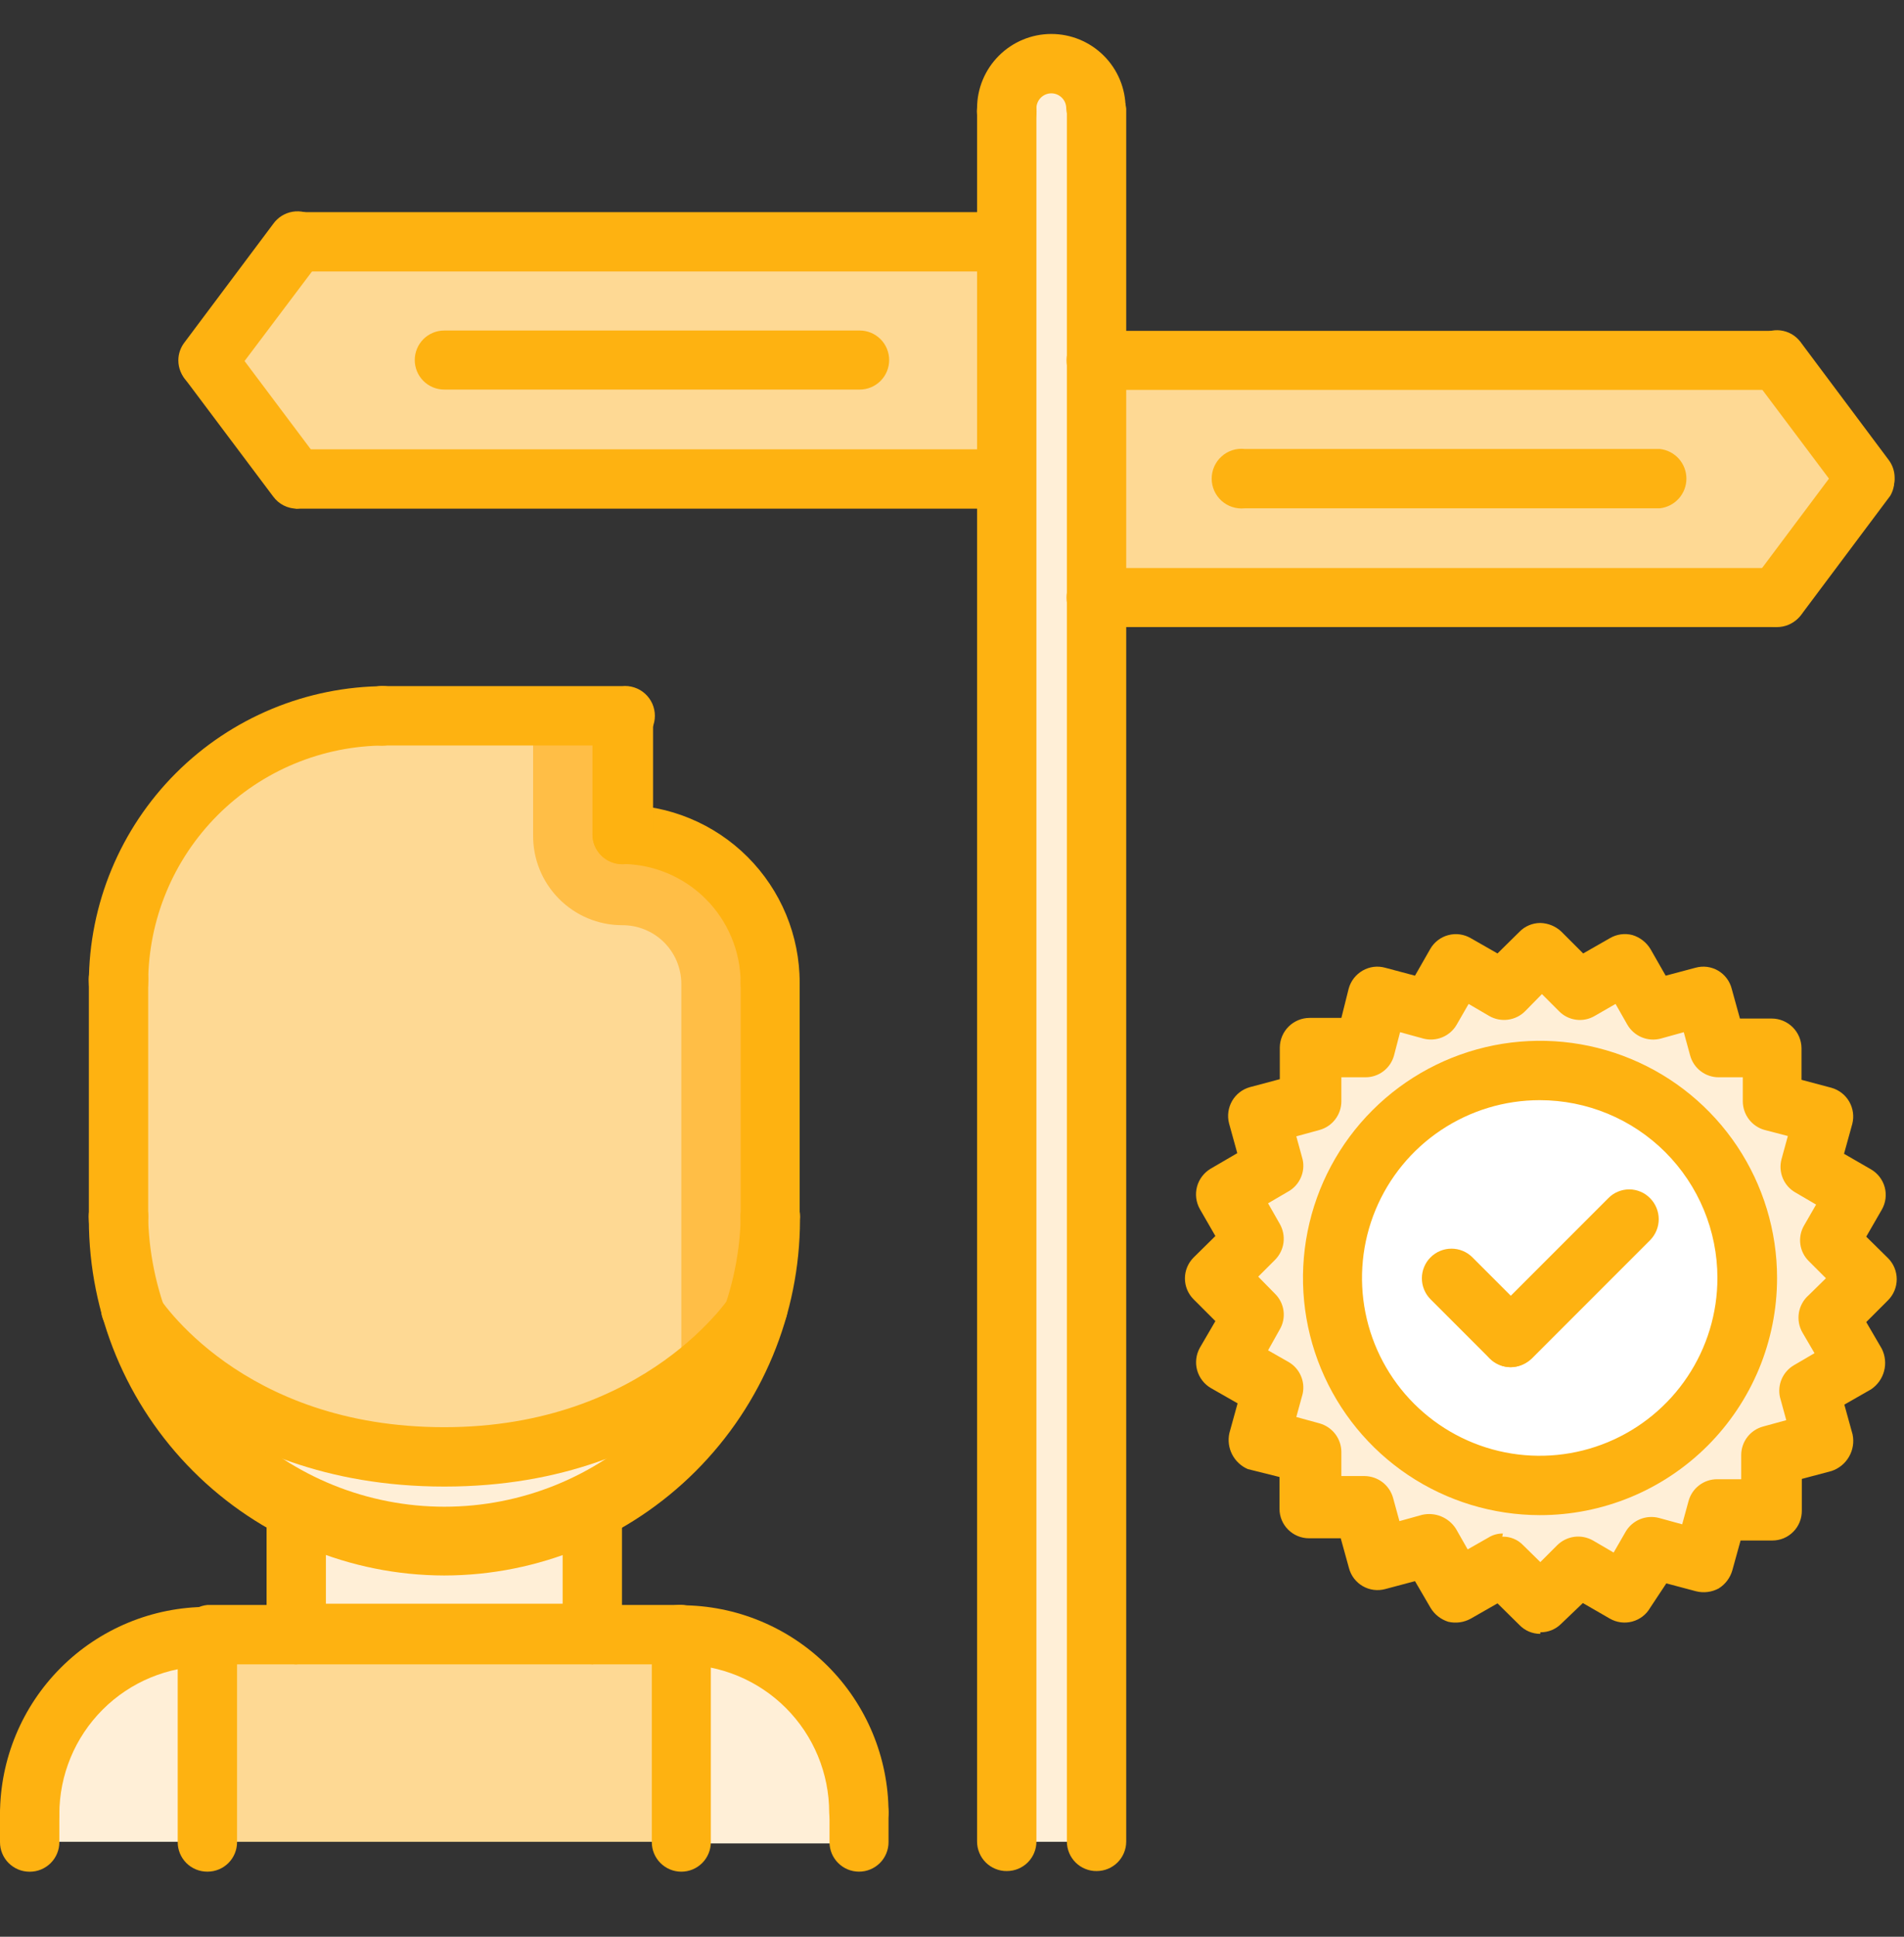 <svg width="60" height="61" viewBox="0 0 60 61" fill="none" xmlns="http://www.w3.org/2000/svg">
<rect x="0" y="0" width="60" height="61" fill="#333333" stroke="none"/>
<g clip-path="url(#clip0_16022_54247)">
<path d="M14 45.891C21.05 45.891 23.88 41.221 23.88 41.221C23.273 43.373 21.98 45.267 20.198 46.617C18.415 47.966 16.241 48.697 14.005 48.697C11.769 48.697 9.595 47.966 7.812 46.617C6.03 45.267 4.737 43.373 4.13 41.221C4.29 41.511 7.18 45.891 14 45.891Z" fill="#FFEFD7"/>
<path d="M31.73 7.631V15.141H9.35L6.55 11.411L9.35 7.681L31.73 7.631Z" fill="#FED994"/>
<path d="M56 11.361L58.81 15.141L56 18.831H34.56V11.361H56Z" fill="#FED994"/>
<path d="M49.73 31.19L51.19 30.35L52 31.81L53.62 31.37L54.06 33.01H55.75V34.7L57.39 35.13L57 36.76L58.46 37.61L57.63 39.08L58.82 40.26L57.63 41.46L58.46 42.93L57 43.78L57.44 45.41L55.8 45.84V47.53H54.1L53.67 49.14L52 48.72L51.15 50.19L49.69 49.35L48.49 50.54L47.3 49.34L45.88 50.14L45 48.72L43.41 49.14L43 47.52H41.28V45.83L39.65 45.39L40.08 43.76L38.62 42.92L39.46 41.46L38.27 40.27L39.46 39.07L38.62 37.61L40.08 36.76L39.65 35.14L41.28 34.71V33.01H43L43.43 31.38L45.06 31.81L45.91 30.35L47.38 31.19L48.56 30L49.73 31.19ZM55.06 40.26C55.062 38.966 54.68 37.701 53.963 36.624C53.245 35.547 52.225 34.707 51.03 34.211C49.835 33.714 48.52 33.583 47.25 33.834C45.981 34.086 44.815 34.708 43.899 35.622C42.983 36.536 42.36 37.702 42.106 38.97C41.853 40.239 41.982 41.555 42.477 42.75C42.972 43.946 43.81 44.968 44.886 45.687C45.961 46.406 47.226 46.79 48.52 46.79C49.378 46.791 50.229 46.623 51.022 46.296C51.815 45.968 52.536 45.487 53.144 44.881C53.751 44.274 54.233 43.554 54.562 42.761C54.891 41.968 55.06 41.118 55.06 40.26Z" fill="#FFEFD7"/>
<path d="M48.52 33.73C49.812 33.728 51.075 34.11 52.151 34.826C53.226 35.542 54.064 36.562 54.56 37.755C55.056 38.948 55.187 40.261 54.936 41.528C54.685 42.796 54.064 43.96 53.151 44.874C52.238 45.789 51.075 46.411 49.808 46.664C48.541 46.917 47.227 46.788 46.033 46.294C44.84 45.8 43.819 44.964 43.101 43.889C42.383 42.815 42 41.552 42 40.261C42 38.53 42.687 36.871 43.909 35.647C45.132 34.422 46.79 33.733 48.52 33.73Z" fill="white"/>
<path d="M34.56 18.83V58.01H31.73V3.42C31.76 3.068 31.921 2.74 32.181 2.501C32.441 2.262 32.782 2.129 33.135 2.129C33.488 2.129 33.829 2.262 34.089 2.501C34.349 2.74 34.51 3.068 34.54 3.42L34.56 18.83Z" fill="#FFEFD7"/>
<path d="M24.27 30.96V38.42C24.271 39.367 24.14 40.31 23.88 41.221C23.88 41.221 21.05 45.891 14 45.891C7.18 45.891 4.29 41.511 4.13 41.23C3.862 40.318 3.728 39.372 3.73 38.42V30.951C3.73 28.725 4.614 26.591 6.187 25.018C7.761 23.445 9.895 22.561 12.12 22.561H19.6V26.291C20.836 26.293 22.021 26.785 22.896 27.658C23.771 28.531 24.265 29.715 24.27 30.951V30.96Z" fill="#FED994"/>
<path d="M19.6 29.14C19.843 29.138 20.084 29.183 20.309 29.274C20.535 29.364 20.74 29.498 20.914 29.668C21.088 29.838 21.226 30.041 21.322 30.264C21.417 30.488 21.467 30.728 21.47 30.971V43.67C22.414 43.022 23.231 42.205 23.88 41.261C24.14 40.35 24.271 39.407 24.27 38.461V30.951C24.27 30.339 24.149 29.734 23.915 29.169C23.681 28.604 23.337 28.091 22.904 27.659C22.472 27.227 21.958 26.885 21.392 26.652C20.827 26.419 20.221 26.299 19.61 26.3V22.561H16.8V26.3C16.796 26.671 16.865 27.039 17.004 27.383C17.143 27.727 17.349 28.039 17.609 28.303C17.869 28.567 18.179 28.777 18.521 28.921C18.863 29.065 19.229 29.139 19.6 29.14Z" fill="#FFBE46"/>
<path d="M14 48.69C15.623 48.691 17.224 48.307 18.67 47.57V51.49H9.33V47.57C10.776 48.307 12.377 48.691 14 48.69Z" fill="#FFEFD7"/>
<path d="M6.53 51.49V58.01H0.93V57.14C0.93 55.655 1.52 54.231 2.57 53.18C3.621 52.13 5.045 51.54 6.53 51.54V51.49Z" fill="#FFEFD7"/>
<path d="M27.07 57.14V58.06H21.47V51.49C22.955 51.49 24.38 52.08 25.43 53.13C26.48 54.181 27.07 55.605 27.07 57.09V57.14Z" fill="#FFEFD7"/>
<path d="M21.47 51.49V58.01H6.53V51.49H21.47Z" fill="#FED994"/>
<path d="M0.93 58.021C0.692 58.022 0.462 57.931 0.289 57.767C0.116 57.603 0.013 57.379 0 57.141H0C0.003 55.41 0.691 53.751 1.916 52.527C3.14 51.303 4.799 50.614 6.53 50.611C6.761 50.635 6.976 50.744 7.131 50.917C7.287 51.09 7.373 51.314 7.373 51.546C7.373 51.779 7.287 52.003 7.131 52.176C6.976 52.349 6.761 52.457 6.53 52.481C5.294 52.481 4.109 52.972 3.235 53.846C2.361 54.72 1.87 55.905 1.87 57.141C1.87 57.389 1.772 57.627 1.598 57.803C1.424 57.978 1.188 58.079 0.94 58.081L0.93 58.021Z" fill="#FEB211"/>
<path d="M9.33 52.421H6.53C6.299 52.397 6.085 52.288 5.929 52.115C5.773 51.943 5.687 51.718 5.687 51.486C5.687 51.253 5.773 51.029 5.929 50.856C6.085 50.684 6.299 50.575 6.53 50.551H9.33C9.561 50.575 9.776 50.684 9.931 50.856C10.087 51.029 10.173 51.253 10.173 51.486C10.173 51.718 10.087 51.943 9.931 52.115C9.776 52.288 9.561 52.397 9.33 52.421Z" fill="#FEB211"/>
<path d="M0.93 58.952C0.683 58.952 0.447 58.853 0.272 58.679C0.098 58.505 0 58.268 0 58.022H0V57.081C0.024 56.85 0.133 56.636 0.305 56.48C0.478 56.325 0.702 56.238 0.935 56.238C1.168 56.238 1.392 56.325 1.565 56.48C1.737 56.636 1.846 56.85 1.87 57.081V58.022C1.87 58.268 1.772 58.505 1.598 58.679C1.423 58.853 1.187 58.952 0.94 58.952H0.93Z" fill="#FEB211"/>
<path d="M27.07 58.02C26.822 58.02 26.585 57.922 26.409 57.748C26.233 57.574 26.133 57.337 26.13 57.09C26.13 55.854 25.639 54.669 24.765 53.795C23.891 52.921 22.706 52.43 21.47 52.43C21.339 52.443 21.207 52.429 21.082 52.388C20.956 52.347 20.841 52.281 20.744 52.193C20.646 52.105 20.568 51.997 20.514 51.877C20.461 51.756 20.433 51.626 20.433 51.495C20.433 51.363 20.461 51.233 20.514 51.113C20.568 50.992 20.646 50.885 20.744 50.797C20.841 50.709 20.956 50.642 21.082 50.601C21.207 50.56 21.339 50.546 21.47 50.56C23.199 50.562 24.857 51.25 26.081 52.472C27.305 53.694 27.995 55.35 28 57.08C28.001 57.203 27.978 57.325 27.932 57.439C27.886 57.553 27.818 57.656 27.731 57.744C27.645 57.831 27.542 57.901 27.428 57.948C27.315 57.995 27.193 58.02 27.07 58.02Z" fill="#FEB211"/>
<path d="M18.67 52.421C18.439 52.397 18.224 52.288 18.069 52.115C17.913 51.943 17.827 51.718 17.827 51.486C17.827 51.253 17.913 51.029 18.069 50.856C18.224 50.684 18.439 50.575 18.67 50.551H21.47C21.703 50.566 21.922 50.668 22.084 50.835C22.246 51.003 22.34 51.225 22.347 51.459C22.355 51.692 22.275 51.919 22.124 52.097C21.973 52.275 21.761 52.391 21.53 52.421H18.67Z" fill="#FEB211"/>
<path d="M27.07 58.95C26.823 58.95 26.587 58.852 26.413 58.678C26.238 58.504 26.14 58.267 26.14 58.02V57.08C26.14 56.834 26.238 56.597 26.413 56.423C26.587 56.248 26.823 56.15 27.07 56.15C27.317 56.15 27.553 56.248 27.728 56.423C27.902 56.597 28 56.834 28 57.08V58.02C28 58.267 27.902 58.504 27.728 58.678C27.553 58.852 27.317 58.95 27.07 58.95Z" fill="#FEB211"/>
<path d="M9.33 52.42C9.083 52.42 8.847 52.322 8.672 52.148C8.498 51.973 8.4 51.737 8.4 51.49V47.56C8.424 47.329 8.533 47.114 8.705 46.959C8.878 46.803 9.102 46.717 9.335 46.717C9.567 46.717 9.792 46.803 9.964 46.959C10.137 47.114 10.246 47.329 10.27 47.56V51.48C10.27 51.729 10.171 51.968 9.995 52.145C9.818 52.321 9.579 52.42 9.33 52.42Z" fill="#FEB211"/>
<path d="M18.67 52.42C18.422 52.42 18.185 52.322 18.009 52.148C17.833 51.974 17.733 51.737 17.73 51.49V47.56C17.754 47.329 17.863 47.114 18.035 46.959C18.208 46.803 18.432 46.717 18.665 46.717C18.898 46.717 19.122 46.803 19.294 46.959C19.467 47.114 19.576 47.329 19.6 47.56V51.48C19.6 51.728 19.502 51.965 19.328 52.141C19.154 52.317 18.918 52.417 18.67 52.42Z" fill="#FEB211"/>
<path d="M14 49.622C11.031 49.616 8.185 48.435 6.086 46.335C3.987 44.236 2.805 41.39 2.8 38.422C2.786 38.291 2.8 38.158 2.841 38.033C2.882 37.908 2.949 37.793 3.037 37.695C3.125 37.597 3.233 37.519 3.353 37.466C3.473 37.412 3.603 37.385 3.735 37.385C3.867 37.385 3.997 37.412 4.117 37.466C4.237 37.519 4.345 37.597 4.433 37.695C4.521 37.793 4.588 37.908 4.629 38.033C4.669 38.158 4.683 38.291 4.67 38.422C4.749 40.844 5.767 43.142 7.509 44.828C9.251 46.514 11.581 47.456 14.005 47.456C16.429 47.456 18.758 46.514 20.5 44.828C22.242 43.142 23.261 40.844 23.34 38.422C23.326 38.291 23.34 38.158 23.381 38.033C23.422 37.908 23.489 37.793 23.577 37.695C23.665 37.597 23.773 37.519 23.893 37.466C24.013 37.412 24.143 37.385 24.275 37.385C24.407 37.385 24.537 37.412 24.657 37.466C24.777 37.519 24.885 37.597 24.973 37.695C25.061 37.793 25.128 37.908 25.169 38.033C25.209 38.158 25.224 38.291 25.21 38.422C25.205 41.392 24.022 44.239 21.92 46.339C19.819 48.438 16.971 49.619 14 49.622Z" fill="#FEB211"/>
<path d="M3.73 39.351C3.483 39.351 3.247 39.253 3.072 39.078C2.898 38.904 2.8 38.667 2.8 38.421V30.951C2.786 30.82 2.8 30.688 2.841 30.563C2.882 30.437 2.949 30.322 3.037 30.224C3.125 30.127 3.233 30.049 3.353 29.995C3.473 29.942 3.603 29.914 3.735 29.914C3.867 29.914 3.997 29.942 4.117 29.995C4.237 30.049 4.345 30.127 4.433 30.224C4.521 30.322 4.588 30.437 4.629 30.563C4.669 30.688 4.683 30.82 4.67 30.951V38.411C4.67 38.66 4.571 38.899 4.395 39.076C4.218 39.252 3.979 39.351 3.73 39.351Z" fill="#FEB211"/>
<path d="M24.27 39.352C24.023 39.352 23.787 39.254 23.612 39.079C23.438 38.905 23.34 38.668 23.34 38.422V30.951C23.34 30.705 23.438 30.468 23.612 30.294C23.787 30.119 24.023 30.021 24.27 30.021C24.517 30.021 24.753 30.119 24.927 30.294C25.102 30.468 25.2 30.705 25.2 30.951V38.411C25.201 38.535 25.178 38.657 25.132 38.77C25.086 38.884 25.017 38.988 24.931 39.076C24.845 39.163 24.742 39.232 24.628 39.28C24.515 39.327 24.393 39.352 24.27 39.352Z" fill="#FEB211"/>
<path d="M18.67 52.42H9.34C9.09 52.421 8.848 52.328 8.663 52.159C8.478 51.991 8.362 51.759 8.34 51.51C8.332 51.385 8.349 51.259 8.39 51.141C8.431 51.022 8.495 50.913 8.579 50.82C8.663 50.727 8.765 50.651 8.878 50.598C8.992 50.545 9.115 50.515 9.24 50.51H18.64C18.871 50.534 19.085 50.643 19.241 50.815C19.397 50.988 19.483 51.212 19.483 51.445C19.483 51.677 19.397 51.902 19.241 52.074C19.085 52.247 18.871 52.356 18.64 52.38L18.67 52.42Z" fill="#FEB211"/>
<path d="M14 46.821C6.51 46.821 3.45 41.911 3.32 41.701C3.256 41.596 3.213 41.48 3.194 41.359C3.175 41.239 3.18 41.115 3.209 40.996C3.238 40.877 3.29 40.765 3.362 40.667C3.434 40.568 3.525 40.484 3.63 40.421C3.842 40.291 4.097 40.251 4.339 40.309C4.581 40.367 4.79 40.519 4.92 40.731C5.02 40.901 7.61 44.951 14 44.951C20.39 44.951 23.06 40.771 23.08 40.731C23.21 40.519 23.419 40.367 23.661 40.309C23.903 40.251 24.157 40.291 24.37 40.421C24.474 40.484 24.565 40.568 24.637 40.667C24.71 40.765 24.762 40.877 24.79 40.996C24.819 41.115 24.824 41.239 24.805 41.359C24.786 41.48 24.744 41.596 24.68 41.701C24.56 41.911 21.49 46.821 14.01 46.821H14Z" fill="#FEB211"/>
<path d="M6.53 58.95C6.283 58.95 6.047 58.852 5.872 58.678C5.698 58.503 5.6 58.267 5.6 58.02V51.48C5.624 51.249 5.733 51.034 5.906 50.879C6.078 50.723 6.303 50.637 6.535 50.637C6.768 50.637 6.992 50.723 7.165 50.879C7.337 51.034 7.446 51.249 7.47 51.48V58.02C7.47 58.267 7.372 58.503 7.198 58.678C7.023 58.852 6.787 58.95 6.54 58.95H6.53Z" fill="#FEB211"/>
<path d="M21.47 58.951C21.223 58.951 20.987 58.853 20.812 58.678C20.638 58.504 20.54 58.267 20.54 58.021V51.481C20.54 51.234 20.638 50.998 20.812 50.823C20.987 50.649 21.223 50.551 21.47 50.551C21.717 50.551 21.953 50.649 22.128 50.823C22.302 50.998 22.4 51.234 22.4 51.481V58.021C22.4 58.267 22.302 58.504 22.128 58.678C21.953 58.853 21.717 58.951 21.47 58.951Z" fill="#FEB211"/>
<path d="M24.27 31.882C24.147 31.883 24.026 31.86 23.912 31.814C23.799 31.767 23.696 31.699 23.609 31.612C23.523 31.526 23.454 31.422 23.408 31.309C23.362 31.196 23.339 31.074 23.34 30.952C23.335 29.961 22.939 29.013 22.239 28.313C21.538 27.613 20.59 27.217 19.6 27.212C19.353 27.212 19.117 27.114 18.942 26.939C18.768 26.765 18.67 26.528 18.67 26.282C18.67 26.035 18.768 25.798 18.942 25.624C19.117 25.45 19.353 25.352 19.6 25.352C20.335 25.352 21.064 25.496 21.743 25.778C22.422 26.059 23.04 26.472 23.56 26.992C24.08 27.512 24.492 28.129 24.774 28.808C25.055 29.488 25.2 30.216 25.2 30.952C25.2 31.198 25.102 31.435 24.927 31.609C24.753 31.784 24.517 31.882 24.27 31.882Z" fill="#FEB211"/>
<path d="M19.6 27.221C19.352 27.218 19.116 27.118 18.942 26.942C18.768 26.766 18.67 26.528 18.67 26.281V22.551C18.674 22.424 18.703 22.3 18.756 22.186C18.808 22.071 18.884 21.968 18.977 21.883C19.07 21.799 19.18 21.733 19.299 21.692C19.418 21.65 19.544 21.633 19.67 21.641C19.904 21.661 20.124 21.763 20.291 21.93C20.457 22.096 20.56 22.316 20.58 22.551V26.281C20.566 26.525 20.462 26.756 20.289 26.929C20.115 27.103 19.885 27.206 19.64 27.221H19.6Z" fill="#FEB211"/>
<path d="M19.6 23.48H12.14C12.009 23.494 11.877 23.48 11.752 23.439C11.626 23.398 11.511 23.332 11.414 23.244C11.316 23.155 11.238 23.048 11.184 22.927C11.131 22.807 11.103 22.677 11.103 22.546C11.103 22.414 11.131 22.284 11.184 22.163C11.238 22.043 11.316 21.936 11.414 21.847C11.511 21.759 11.626 21.693 11.752 21.652C11.877 21.611 12.009 21.597 12.14 21.61H19.6C19.731 21.597 19.863 21.611 19.988 21.652C20.113 21.693 20.229 21.759 20.326 21.847C20.424 21.936 20.502 22.043 20.556 22.163C20.609 22.284 20.637 22.414 20.637 22.546C20.637 22.677 20.609 22.807 20.556 22.927C20.502 23.048 20.424 23.155 20.326 23.244C20.229 23.332 20.113 23.398 19.988 23.439C19.863 23.48 19.731 23.494 19.6 23.48Z" fill="#FEB211"/>
<path d="M3.73 31.881C3.483 31.881 3.247 31.783 3.072 31.609C2.898 31.434 2.8 31.198 2.8 30.951C2.805 28.476 3.791 26.103 5.541 24.353C7.292 22.602 9.664 21.617 12.14 21.611C12.371 21.635 12.585 21.744 12.741 21.917C12.897 22.09 12.983 22.314 12.983 22.546C12.983 22.779 12.897 23.003 12.741 23.176C12.585 23.349 12.371 23.457 12.14 23.481C10.159 23.484 8.261 24.272 6.861 25.672C5.46 27.073 4.672 28.971 4.67 30.951C4.667 31.199 4.567 31.435 4.391 31.61C4.215 31.784 3.977 31.881 3.73 31.881Z" fill="#FEB211"/>
<path d="M30.82 8.551H9.35C9.119 8.527 8.904 8.418 8.749 8.245C8.593 8.073 8.507 7.848 8.507 7.616C8.507 7.383 8.593 7.159 8.749 6.986C8.904 6.814 9.119 6.705 9.35 6.681H30.82C30.951 6.667 31.083 6.681 31.208 6.722C31.334 6.763 31.449 6.83 31.546 6.918C31.644 7.006 31.722 7.114 31.776 7.234C31.829 7.354 31.857 7.484 31.857 7.616C31.857 7.747 31.829 7.878 31.776 7.998C31.722 8.118 31.644 8.226 31.546 8.314C31.449 8.402 31.334 8.469 31.208 8.509C31.083 8.55 30.951 8.564 30.82 8.551Z" fill="#FEB211"/>
<path d="M6.55 12.28C6.303 12.28 6.067 12.183 5.893 12.008C5.718 11.834 5.62 11.597 5.62 11.351C5.62 11.148 5.687 10.951 5.81 10.79L8.61 7.051C8.755 6.848 8.974 6.71 9.22 6.669C9.465 6.628 9.717 6.686 9.92 6.831C10.123 6.975 10.26 7.194 10.301 7.44C10.343 7.686 10.285 7.938 10.14 8.141L7.3 11.911C7.209 12.023 7.095 12.114 6.966 12.178C6.836 12.242 6.694 12.277 6.55 12.28Z" fill="#FEB211"/>
<path d="M30.82 16.021H9.35C9.119 15.998 8.904 15.889 8.749 15.716C8.593 15.543 8.507 15.319 8.507 15.086C8.507 14.854 8.593 14.63 8.749 14.457C8.904 14.284 9.119 14.175 9.35 14.152H30.82C30.951 14.138 31.083 14.152 31.208 14.193C31.334 14.234 31.449 14.3 31.546 14.388C31.644 14.476 31.722 14.584 31.776 14.704C31.829 14.825 31.857 14.955 31.857 15.086C31.857 15.218 31.829 15.348 31.776 15.469C31.722 15.589 31.644 15.696 31.546 15.785C31.449 15.873 31.334 15.939 31.208 15.98C31.083 16.021 30.951 16.035 30.82 16.021Z" fill="#FEB211"/>
<path d="M9.36 16.02C9.214 16.02 9.07 15.986 8.94 15.92C8.809 15.854 8.697 15.758 8.61 15.64L5.81 11.91C5.683 11.715 5.633 11.479 5.67 11.248C5.706 11.018 5.828 10.809 6.01 10.664C6.192 10.518 6.422 10.445 6.655 10.459C6.888 10.473 7.107 10.573 7.27 10.74V10.79L10.07 14.52C10.219 14.718 10.283 14.967 10.249 15.212C10.216 15.457 10.087 15.68 9.89 15.83C9.727 15.948 9.532 16.015 9.33 16.02H9.36Z" fill="#FEB211"/>
<path d="M56 12.28H34.54C34.293 12.28 34.057 12.182 33.882 12.008C33.708 11.833 33.61 11.597 33.61 11.35C33.61 11.103 33.708 10.867 33.882 10.692C34.057 10.518 34.293 10.42 34.54 10.42H56C56.246 10.42 56.483 10.518 56.657 10.692C56.832 10.867 56.93 11.103 56.93 11.35C56.93 11.597 56.832 11.833 56.657 12.008C56.483 12.182 56.246 12.28 56 12.28Z" fill="#FEB211"/>
<path d="M58.81 16.02C58.664 16.019 58.52 15.984 58.39 15.918C58.26 15.852 58.147 15.757 58.06 15.64L55.26 11.91C55.123 11.709 55.064 11.466 55.093 11.225C55.123 10.984 55.239 10.762 55.42 10.6C55.517 10.524 55.627 10.468 55.745 10.435C55.863 10.402 55.987 10.392 56.108 10.407C56.23 10.422 56.348 10.461 56.455 10.521C56.561 10.582 56.655 10.663 56.73 10.76L59.52 14.49C59.623 14.629 59.686 14.793 59.701 14.966C59.717 15.138 59.685 15.311 59.608 15.466C59.532 15.621 59.414 15.752 59.268 15.844C59.122 15.937 58.953 15.987 58.78 15.99L58.81 16.02Z" fill="#FEB211"/>
<path d="M56 19.751H34.54C34.293 19.751 34.057 19.653 33.882 19.478C33.708 19.304 33.61 19.067 33.61 18.821C33.61 18.574 33.708 18.337 33.882 18.163C34.057 17.989 34.293 17.891 34.54 17.891H56C56.246 17.891 56.483 17.989 56.657 18.163C56.832 18.337 56.93 18.574 56.93 18.821C56.93 19.067 56.832 19.304 56.657 19.478C56.483 19.653 56.246 19.751 56 19.751Z" fill="#FEB211"/>
<path d="M56 19.751C55.827 19.753 55.656 19.705 55.508 19.615C55.36 19.524 55.24 19.394 55.162 19.239C55.084 19.084 55.051 18.91 55.066 18.738C55.082 18.565 55.145 18.4 55.25 18.261L58.05 14.521C58.204 14.347 58.418 14.235 58.649 14.209C58.88 14.183 59.113 14.243 59.303 14.379C59.492 14.515 59.624 14.716 59.673 14.944C59.723 15.171 59.686 15.409 59.57 15.611L56.77 19.351C56.684 19.466 56.572 19.559 56.443 19.623C56.315 19.687 56.174 19.721 56.03 19.721L56 19.751Z" fill="#FEB211"/>
<path d="M34.56 58.931C34.437 58.933 34.315 58.91 34.201 58.863C34.087 58.817 33.983 58.749 33.896 58.663C33.809 58.576 33.739 58.473 33.692 58.359C33.645 58.246 33.62 58.124 33.62 58.001V3.421C33.644 3.19 33.753 2.976 33.926 2.82C34.098 2.664 34.323 2.578 34.555 2.578C34.788 2.578 35.012 2.664 35.185 2.82C35.357 2.976 35.466 3.19 35.49 3.421V58.001C35.49 58.248 35.392 58.484 35.218 58.659C35.043 58.833 34.807 58.931 34.56 58.931Z" fill="#FEB211"/>
<path d="M31.73 58.931C31.607 58.933 31.485 58.91 31.371 58.863C31.257 58.817 31.153 58.749 31.066 58.663C30.979 58.576 30.909 58.473 30.862 58.359C30.814 58.246 30.79 58.124 30.79 58.001V3.421C30.814 3.19 30.923 2.976 31.096 2.82C31.268 2.664 31.492 2.578 31.725 2.578C31.958 2.578 32.182 2.664 32.355 2.82C32.527 2.976 32.636 3.19 32.66 3.421V58.001C32.66 58.248 32.562 58.484 32.388 58.659C32.213 58.833 31.977 58.931 31.73 58.931Z" fill="#FEB211"/>
<path d="M34.54 4.35C34.295 4.336 34.065 4.232 33.891 4.059C33.718 3.886 33.614 3.655 33.6 3.41C33.6 3.286 33.551 3.166 33.462 3.078C33.374 2.99 33.255 2.94 33.13 2.94C33.005 2.94 32.886 2.99 32.798 3.078C32.71 3.166 32.66 3.286 32.66 3.41C32.674 3.541 32.66 3.674 32.619 3.799C32.578 3.924 32.511 4.039 32.423 4.137C32.335 4.234 32.227 4.313 32.107 4.366C31.987 4.42 31.857 4.447 31.725 4.447C31.593 4.447 31.463 4.42 31.343 4.366C31.223 4.313 31.115 4.234 31.027 4.137C30.939 4.039 30.872 3.924 30.831 3.799C30.791 3.674 30.777 3.541 30.79 3.41C30.79 2.79 31.037 2.195 31.476 1.756C31.914 1.317 32.51 1.07 33.13 1.07C33.751 1.07 34.346 1.317 34.785 1.756C35.224 2.195 35.47 2.79 35.47 3.41C35.47 3.658 35.373 3.895 35.198 4.071C35.024 4.247 34.788 4.348 34.54 4.35Z" fill="#FEB211"/>
<path d="M48.52 47.721C47.043 47.719 45.6 47.279 44.373 46.458C43.146 45.636 42.19 44.468 41.626 43.103C41.062 41.738 40.916 40.236 41.205 38.788C41.494 37.339 42.206 36.009 43.252 34.966C44.297 33.922 45.628 33.212 47.076 32.924C48.525 32.637 50.027 32.785 51.391 33.351C52.755 33.916 53.922 34.874 54.742 36.102C55.562 37.33 56 38.774 56 40.251C56 41.233 55.806 42.205 55.431 43.112C55.054 44.019 54.503 44.843 53.809 45.537C53.114 46.231 52.289 46.781 51.382 47.156C50.474 47.53 49.502 47.723 48.52 47.721ZM48.52 34.651C47.413 34.651 46.33 34.98 45.409 35.595C44.488 36.21 43.77 37.085 43.346 38.108C42.922 39.132 42.812 40.258 43.028 41.344C43.244 42.43 43.777 43.428 44.56 44.211C45.343 44.994 46.341 45.528 47.428 45.744C48.514 45.96 49.64 45.849 50.663 45.425C51.686 45.001 52.561 44.283 53.176 43.362C53.792 42.441 54.12 41.359 54.12 40.251C54.12 38.766 53.53 37.342 52.48 36.291C51.43 35.241 50.005 34.651 48.52 34.651Z" fill="#FEB211"/>
<path d="M47.6 43.062C47.352 43.059 47.114 42.958 46.94 42.782L45.08 40.922C44.993 40.835 44.925 40.732 44.878 40.619C44.831 40.505 44.807 40.384 44.807 40.261C44.807 40.139 44.831 40.018 44.878 39.904C44.925 39.791 44.993 39.688 45.08 39.602C45.167 39.515 45.27 39.446 45.383 39.399C45.496 39.352 45.617 39.328 45.74 39.328C45.863 39.328 45.984 39.352 46.097 39.399C46.211 39.446 46.313 39.515 46.4 39.602L48.26 41.462C48.348 41.547 48.419 41.65 48.467 41.763C48.514 41.877 48.539 41.998 48.539 42.121C48.539 42.245 48.514 42.366 48.467 42.48C48.419 42.593 48.348 42.696 48.26 42.782C48.175 42.87 48.072 42.941 47.959 42.989C47.845 43.037 47.723 43.062 47.6 43.062Z" fill="#FEB211"/>
<path d="M47.61 43.06C47.362 43.06 47.125 42.962 46.949 42.788C46.773 42.614 46.673 42.378 46.67 42.13C46.669 42.007 46.694 41.885 46.742 41.771C46.79 41.658 46.861 41.555 46.95 41.47L50.68 37.74C50.766 37.652 50.868 37.581 50.982 37.534C51.095 37.486 51.217 37.461 51.34 37.461C51.463 37.461 51.585 37.486 51.698 37.534C51.812 37.581 51.914 37.652 52 37.74C52.173 37.916 52.271 38.153 52.271 38.4C52.271 38.647 52.173 38.884 52 39.06L48.27 42.79C48.091 42.958 47.856 43.054 47.61 43.06Z" fill="#FEB211"/>
<path d="M48.54 51.46C48.417 51.461 48.295 51.436 48.181 51.388C48.068 51.34 47.965 51.269 47.88 51.18L47.19 50.5L46.35 50.98C46.134 51.1 45.881 51.136 45.64 51.08C45.406 51.007 45.206 50.851 45.08 50.64L44.59 49.8L43.65 50.05C43.532 50.082 43.409 50.09 43.287 50.074C43.166 50.058 43.049 50.018 42.943 49.957C42.837 49.896 42.745 49.814 42.67 49.717C42.596 49.62 42.541 49.509 42.51 49.39L42.25 48.45H41.25C41.004 48.45 40.767 48.352 40.593 48.178C40.418 48.004 40.32 47.767 40.32 47.52V46.52L39.32 46.27C39.108 46.178 38.934 46.015 38.828 45.809C38.722 45.603 38.691 45.367 38.74 45.14L39 44.2L38.16 43.72C37.947 43.597 37.791 43.394 37.725 43.157C37.66 42.919 37.69 42.666 37.81 42.45L38.3 41.61L37.61 40.92C37.437 40.746 37.34 40.511 37.34 40.265C37.34 40.02 37.437 39.785 37.61 39.61L38.3 38.93L37.81 38.08C37.69 37.866 37.658 37.613 37.721 37.376C37.785 37.139 37.939 36.936 38.15 36.81L38.99 36.32L38.73 35.38C38.669 35.142 38.704 34.889 38.827 34.675C38.95 34.462 39.153 34.306 39.39 34.24L40.33 33.99V32.99C40.333 32.743 40.433 32.506 40.609 32.332C40.785 32.158 41.023 32.06 41.27 32.06H42.27L42.5 31.14C42.532 31.021 42.588 30.909 42.663 30.811C42.739 30.714 42.833 30.632 42.94 30.57C43.047 30.509 43.164 30.469 43.286 30.453C43.408 30.438 43.532 30.447 43.65 30.48L44.59 30.73L45.07 29.89C45.131 29.783 45.213 29.689 45.311 29.614C45.408 29.539 45.52 29.484 45.639 29.453C45.758 29.421 45.882 29.413 46.004 29.43C46.126 29.447 46.244 29.488 46.35 29.55L47.19 30.03L47.88 29.35C47.965 29.261 48.068 29.191 48.181 29.143C48.295 29.095 48.417 29.07 48.54 29.07C48.786 29.076 49.021 29.172 49.2 29.34L49.89 30.03L50.73 29.55C50.836 29.488 50.953 29.446 51.075 29.429C51.197 29.412 51.321 29.419 51.44 29.45C51.678 29.521 51.881 29.678 52.01 29.89L52.49 30.73L53.43 30.48C53.548 30.447 53.672 30.438 53.794 30.453C53.916 30.469 54.033 30.509 54.139 30.57C54.245 30.631 54.338 30.714 54.412 30.812C54.486 30.91 54.54 31.021 54.57 31.14L54.83 32.08H55.83C56.078 32.08 56.315 32.178 56.491 32.352C56.667 32.526 56.767 32.763 56.77 33.01V34.01L57.71 34.26C57.948 34.326 58.15 34.482 58.273 34.695C58.397 34.909 58.431 35.162 58.37 35.4L58.11 36.34L58.96 36.83C59.173 36.954 59.329 37.157 59.393 37.395C59.457 37.633 59.423 37.887 59.3 38.1L58.81 38.95L59.5 39.63C59.674 39.806 59.771 40.043 59.771 40.29C59.771 40.537 59.674 40.774 59.5 40.95L58.81 41.64L59.3 42.48C59.409 42.698 59.435 42.949 59.372 43.185C59.31 43.42 59.163 43.625 58.96 43.76L58.12 44.24L58.38 45.18C58.43 45.419 58.39 45.669 58.268 45.88C58.147 46.092 57.952 46.252 57.72 46.33L56.78 46.58V47.58C56.781 47.703 56.758 47.825 56.712 47.939C56.666 48.053 56.598 48.157 56.511 48.244C56.425 48.332 56.322 48.401 56.208 48.449C56.095 48.496 55.973 48.52 55.85 48.52H54.85L54.59 49.46C54.522 49.697 54.369 49.9 54.16 50.03C53.943 50.147 53.69 50.179 53.45 50.12L52.51 49.87L52 50.64C51.877 50.854 51.674 51.009 51.435 51.073C51.197 51.137 50.944 51.103 50.73 50.98L49.88 50.49L49.2 51.14C49.114 51.227 49.011 51.296 48.898 51.343C48.784 51.389 48.663 51.412 48.54 51.41V51.46ZM47.34 48.4C47.463 48.395 47.586 48.417 47.699 48.464C47.813 48.51 47.916 48.581 48 48.67L48.54 49.2L49.07 48.67C49.216 48.525 49.406 48.432 49.61 48.404C49.814 48.377 50.021 48.418 50.2 48.52L50.85 48.9L51.23 48.24C51.334 48.064 51.493 47.927 51.683 47.849C51.873 47.771 52.082 47.758 52.28 47.81L53.01 48.01L53.21 47.28C53.263 47.082 53.38 46.907 53.543 46.782C53.706 46.657 53.905 46.59 54.11 46.59H54.87V45.83C54.87 45.625 54.937 45.426 55.062 45.263C55.187 45.1 55.362 44.983 55.56 44.93L56.29 44.73L56.09 44C56.049 43.809 56.069 43.608 56.148 43.429C56.227 43.249 56.361 43.099 56.53 43L57.18 42.62L56.8 41.97C56.691 41.781 56.652 41.56 56.688 41.344C56.725 41.129 56.835 40.933 57 40.79L57.54 40.26L57 39.72C56.854 39.577 56.76 39.389 56.733 39.186C56.706 38.983 56.747 38.777 56.85 38.6L57.23 37.94L56.58 37.56C56.401 37.459 56.26 37.301 56.181 37.111C56.101 36.92 56.087 36.709 56.14 36.51L56.34 35.78L55.61 35.59C55.413 35.536 55.239 35.419 55.114 35.256C54.99 35.094 54.922 34.895 54.92 34.69V33.93H54.16C53.955 33.931 53.756 33.863 53.593 33.738C53.43 33.614 53.313 33.438 53.26 33.24L53.06 32.51L52.34 32.71C52.14 32.764 51.927 32.751 51.735 32.671C51.543 32.591 51.383 32.45 51.28 32.27L50.91 31.62L50.25 32C50.073 32.103 49.867 32.145 49.664 32.117C49.462 32.09 49.273 31.996 49.13 31.85L48.59 31.31L48.06 31.85C47.914 31.996 47.725 32.089 47.52 32.116C47.316 32.143 47.109 32.103 46.93 32L46.28 31.62L45.9 32.28C45.796 32.457 45.637 32.594 45.447 32.672C45.258 32.749 45.048 32.763 44.85 32.71L44.12 32.51L43.93 33.24C43.877 33.438 43.76 33.614 43.597 33.738C43.435 33.863 43.235 33.931 43.03 33.93H42.27V34.69C42.269 34.895 42.201 35.094 42.076 35.256C41.952 35.419 41.777 35.536 41.58 35.59L40.85 35.79L41.05 36.52C41.092 36.712 41.072 36.912 40.992 37.092C40.913 37.271 40.78 37.421 40.61 37.52L39.96 37.9L40.33 38.55C40.432 38.729 40.473 38.937 40.446 39.141C40.419 39.345 40.325 39.534 40.18 39.68L39.65 40.21L40.18 40.75C40.326 40.894 40.42 41.082 40.447 41.285C40.474 41.487 40.433 41.694 40.33 41.87L39.96 42.53L40.61 42.9C40.78 42.999 40.913 43.149 40.992 43.329C41.072 43.508 41.092 43.709 41.05 43.9L40.85 44.63L41.58 44.83C41.777 44.885 41.952 45.002 42.076 45.164C42.201 45.327 42.269 45.526 42.27 45.73V46.49H43C43.205 46.492 43.404 46.56 43.566 46.684C43.728 46.809 43.846 46.983 43.9 47.18L44.1 47.91L44.82 47.71C45.021 47.666 45.23 47.684 45.419 47.763C45.609 47.842 45.77 47.977 45.88 48.15L46.25 48.8L46.9 48.43C47.038 48.343 47.197 48.298 47.36 48.3L47.34 48.4Z" fill="#FEB211"/>
<path d="M27.08 12.27H14C13.753 12.27 13.517 12.172 13.342 11.998C13.168 11.823 13.07 11.587 13.07 11.34C13.07 11.094 13.168 10.857 13.342 10.682C13.517 10.508 13.753 10.41 14 10.41H27.09C27.337 10.41 27.573 10.508 27.747 10.682C27.922 10.857 28.02 11.094 28.02 11.34C28.02 11.587 27.922 11.823 27.747 11.998C27.573 12.172 27.337 12.27 27.09 12.27H27.08Z" fill="#FEB211"/>
<path d="M52.3 16.01H39.22C39.089 16.023 38.957 16.009 38.832 15.968C38.706 15.928 38.591 15.861 38.494 15.773C38.396 15.685 38.318 15.577 38.264 15.457C38.211 15.336 38.183 15.206 38.183 15.075C38.183 14.943 38.211 14.813 38.264 14.693C38.318 14.572 38.396 14.465 38.494 14.377C38.591 14.289 38.706 14.222 38.832 14.181C38.957 14.14 39.089 14.126 39.22 14.14H52.3C52.531 14.164 52.745 14.273 52.901 14.445C53.057 14.618 53.143 14.842 53.143 15.075C53.143 15.307 53.057 15.532 52.901 15.704C52.745 15.877 52.531 15.986 52.3 16.01Z" fill="#FEB211"/>
</g>
<defs>
<clipPath id="clip0_16022_54247">
<rect width="60" height="60" fill="white" transform="translate(0 0.141)"/>
</clipPath>
</defs>
</svg>
